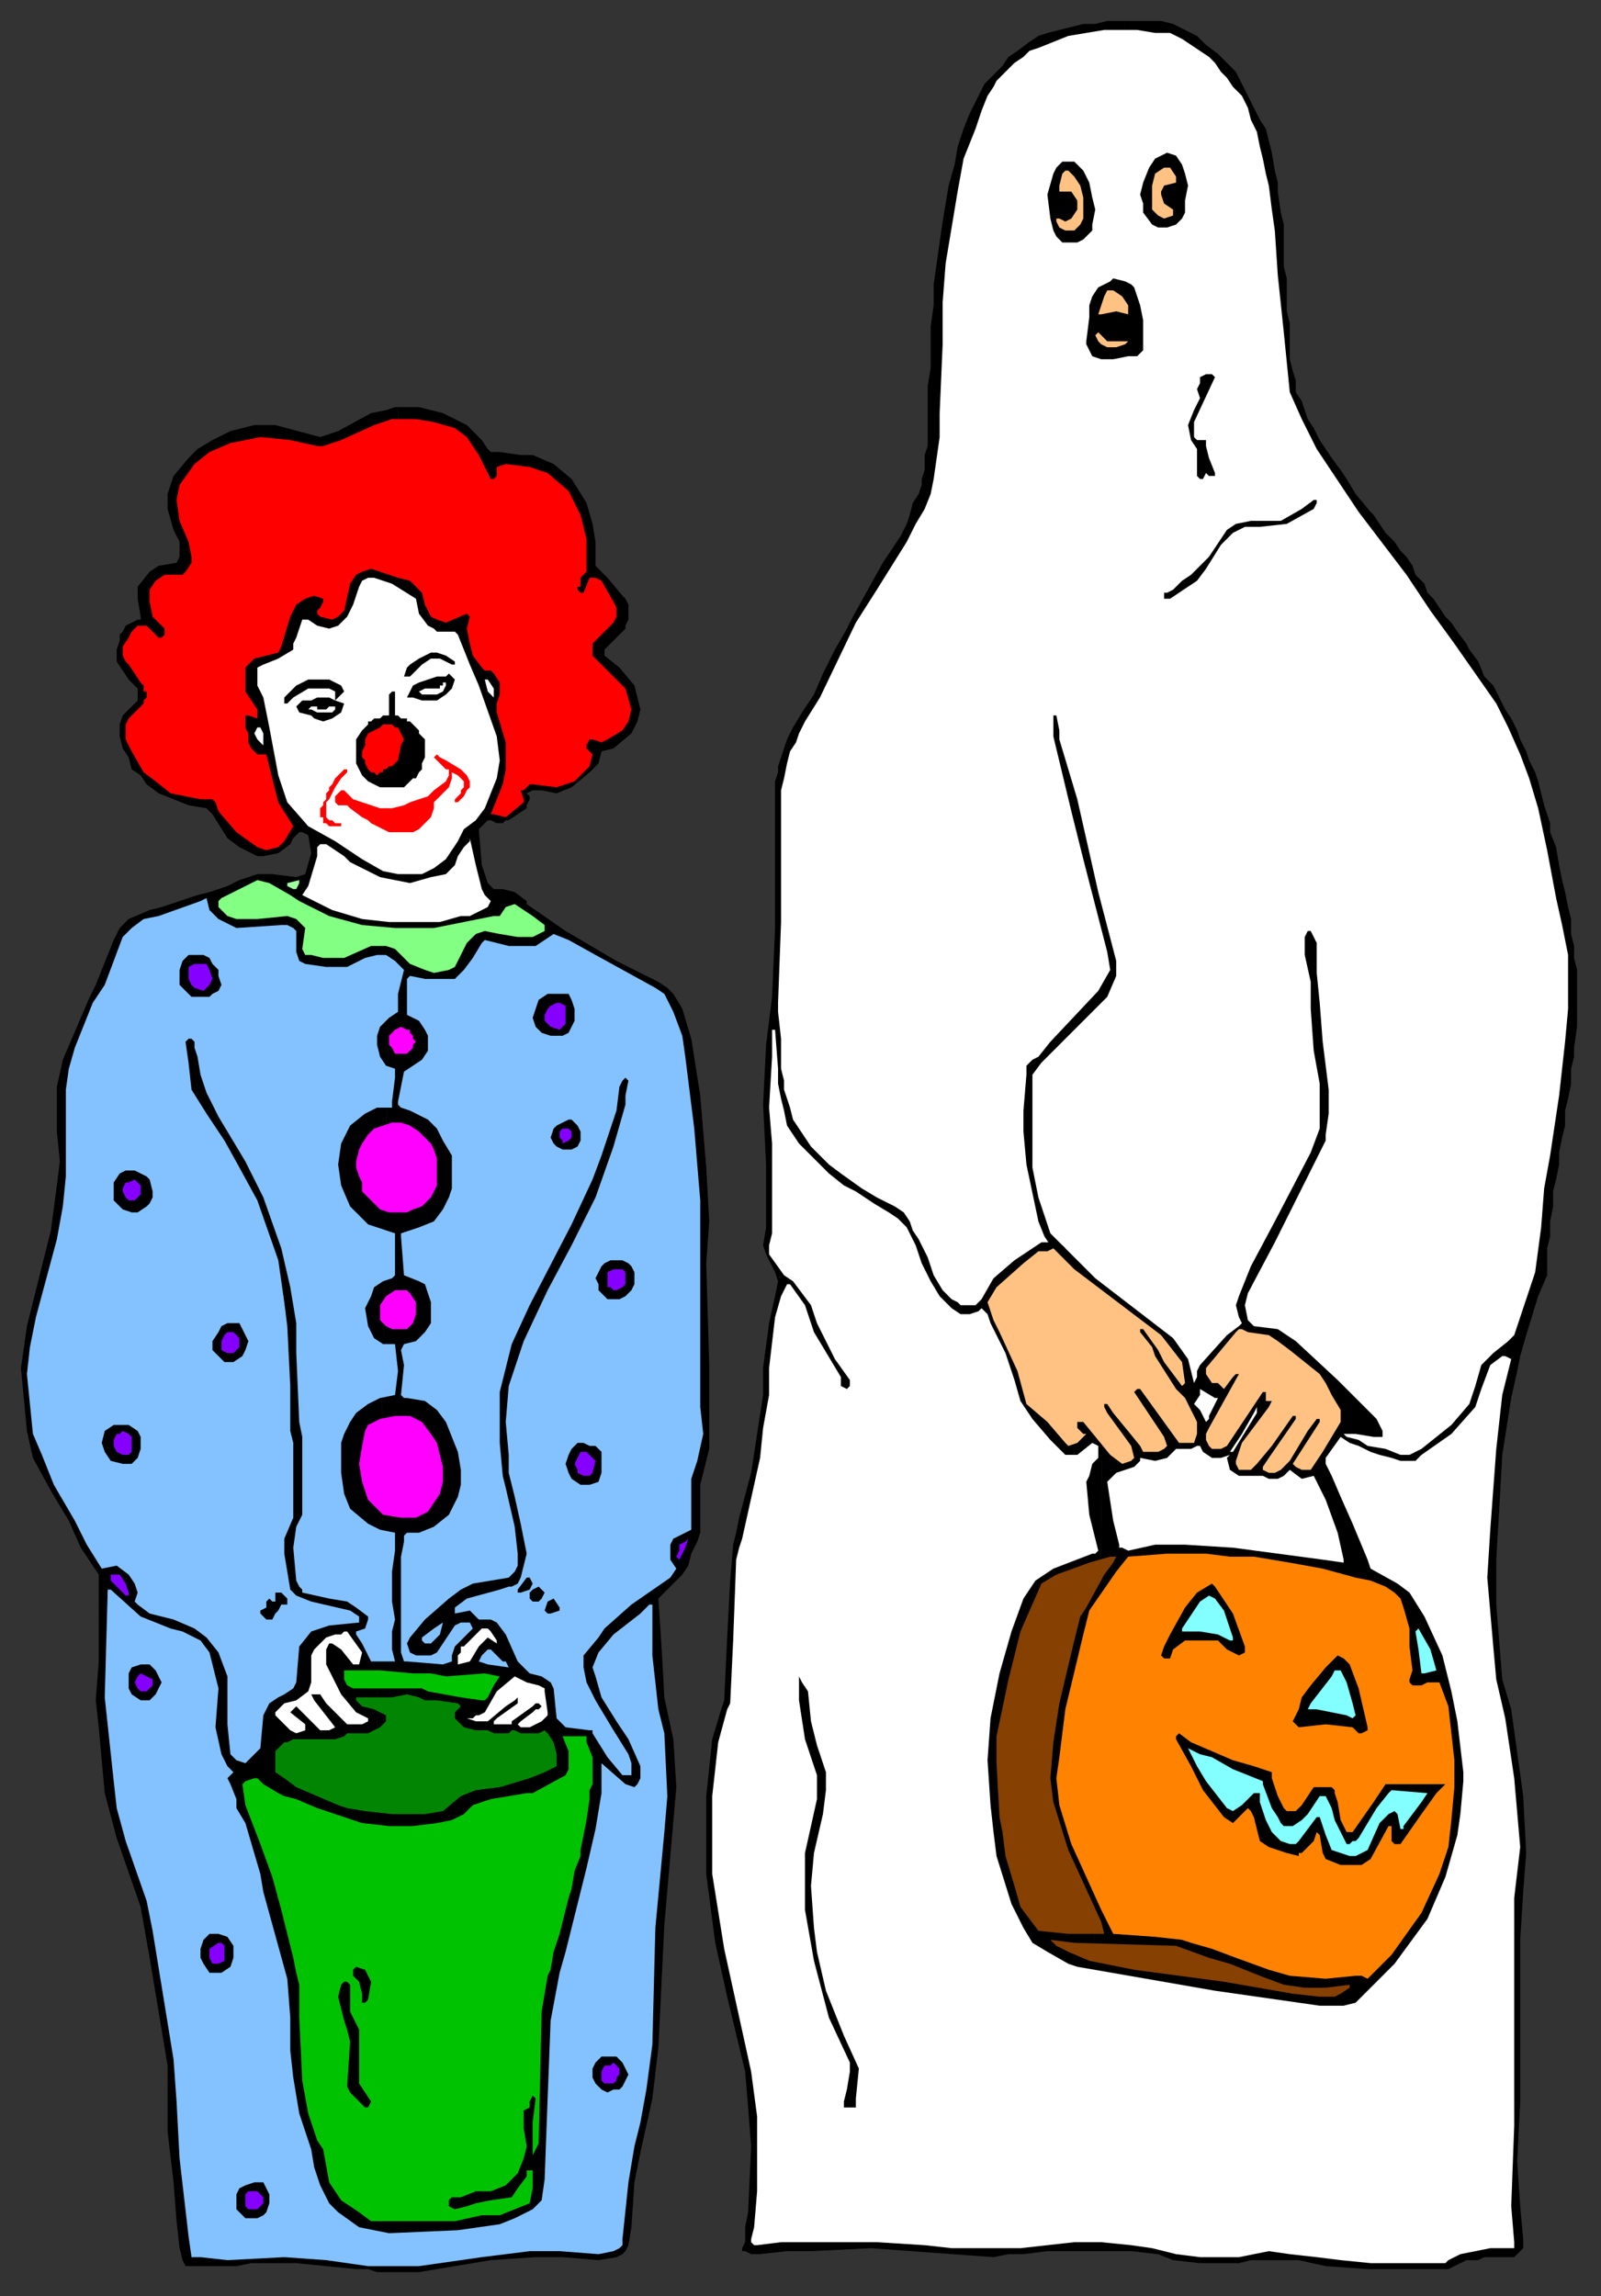 <?xml version="1.0" encoding="UTF-8" standalone="no"?>
<svg
   xmlns:dc="http://purl.org/dc/elements/1.1/"
   xmlns:cc="http://creativecommons.org/ns#"
   xmlns:rdf="http://www.w3.org/1999/02/22-rdf-syntax-ns#"
   xmlns:svg="http://www.w3.org/2000/svg"
   xmlns="http://www.w3.org/2000/svg"
   xmlns:sodipodi="http://sodipodi.sourceforge.net/DTD/sodipodi-0.dtd"
   xmlns:inkscape="http://www.inkscape.org/namespaces/inkscape"
   version="1.0"
   width="141.552mm"
   height="202.935mm"
   id="svg195"
   sodipodi:docname="HALLW019.WMF">
  <rect width="100%" height="100%" fill="#333333" stroke="none"/>
  <sodipodi:namedview
     pagecolor="#ffffff"
     bordercolor="#666666"
     borderopacity="1"
     objecttolerance="10"
     gridtolerance="10"
     guidetolerance="10"
     inkscape:pageopacity="0"
     inkscape:pageshadow="2"
     inkscape:window-width="640"
     inkscape:window-height="480"
     id="namedview197" />
  <defs
     id="defs3">
    <pattern
       id="WMFhbasepattern"
       patternUnits="userSpaceOnUse"
       width="6"
       height="6"
       x="0"
       y="0" />
  </defs>
  <path
     style="fill:#000000;fill-rule:evenodd;fill-opacity:1;stroke:none;"
     d="  M 376,7   L 364,752   L 362,752   L 350,752   L 342,753   L 337,753   L 332,754   L 291,751   L 271,752   L 263,752   L 254,753   L 251,753   L 249,752   L 248,752   L 248,751   L 249,749   L 249,746   L 249,744   L 250,739   L 251,717   L 250,704   L 249,692   L 243,667   L 239,649   L 236,626   L 236,600   L 238,581   L 241,571   L 242,568   L 243,547   L 244,528   L 245,516   L 246,512   L 247,507   L 251,492   L 253,479   L 255,466   L 255,457   L 257,442   L 259,433   L 260,428   L 259,425   L 256,419   L 255,416   L 256,410   L 256,389   L 255,369   L 256,349   L 258,333   L 259,310   L 259,289   L 259,287   L 259,284   L 259,281   L 259,278   L 259,275   L 259,272   L 259,269   L 259,266   L 259,264   L 259,261   L 260,258   L 260,256   L 261,253   L 262,250   L 263,247   L 265,243   L 268,238   L 272,232   L 275,225   L 279,217   L 283,210   L 285,206   L 290,197   L 295,188   L 301,179   L 303,175   L 304,172   L 305,168   L 307,165   L 308,162   L 308,160   L 309,157   L 309,154   L 309,152   L 310,149   L 310,147   L 310,144   L 310,141   L 310,138   L 310,133   L 310,129   L 311,123   L 311,116   L 311,109   L 312,102   L 312,95   L 313,88   L 314,81   L 315,74   L 316,68   L 317,62   L 319,55   L 320,49   L 322,43   L 324,38   L 328,30   L 329,28   L 332,25   L 335,22   L 337,19   L 340,17   L 344,14   L 347,12   L 350,11   L 354,10   L 358,9   L 362,8   L 366,8   L 370,7   L 374,7   L 376,7  z "
     id="path5" />
  <path
     style="fill:#000000;fill-rule:evenodd;fill-opacity:1;stroke:none;"
     d="  M 376,7   L 379,7   L 386,7   L 388,7   L 392,8   L 396,10   L 400,12   L 403,15   L 407,18   L 410,21   L 413,24   L 415,28   L 417,32   L 419,36   L 421,40   L 423,43   L 424,47   L 425,51   L 426,57   L 427,61   L 427,64   L 428,71   L 429,75   L 429,78   L 429,82   L 429,86   L 429,89   L 430,93   L 430,97   L 430,101   L 430,104   L 431,108   L 431,114   L 431,116   L 431,120   L 432,124   L 433,127   L 433,131   L 435,134   L 436,137   L 437,140   L 439,143   L 441,147   L 443,150   L 445,153   L 448,157   L 450,160   L 453,165   L 458,171   L 459,172   L 461,175   L 463,178   L 466,181   L 468,184   L 470,186   L 472,189   L 473,192   L 476,195   L 477,198   L 479,200   L 481,203   L 483,206   L 485,208   L 487,211   L 490,215   L 491,217   L 494,221   L 496,226   L 499,229   L 501,233   L 503,237   L 505,240   L 507,244   L 508,247   L 510,251   L 511,254   L 513,258   L 514,261   L 515,265   L 516,269   L 518,275   L 518,278   L 520,283   L 521,289   L 522,294   L 523,298   L 524,303   L 525,307   L 525,312   L 526,316   L 526,320   L 527,324   L 527,329   L 527,333   L 527,338   L 527,343   L 526,350   L 526,353   L 525,357   L 525,362   L 524,367   L 523,371   L 523,376   L 522,380   L 521,385   L 521,389   L 520,394   L 519,398   L 519,403   L 518,408   L 518,413   L 517,417   L 517,426   L 514,433   L 510,446   L 508,453   L 507,458   L 505,467   L 502,486   L 501,504   L 500,521   L 500,523   L 500,536   L 502,561   L 505,571   L 509,600   L 510,619   L 509,632   L 508,648   L 508,702   L 507,722   L 508,737   L 509,748   L 509,751   L 508,752   L 507,753   L 506,754   L 503,754   L 499,754   L 496,754   L 494,755   L 490,755   L 484,758   L 483,758   L 473,758   L 457,758   L 443,757   L 434,755   L 426,755   L 418,755   L 414,756   L 401,756   L 392,755   L 387,753   L 378,752   L 364,752   L 376,7  z "
     id="path7" />
  <path
     style="fill:#ffffff;fill-rule:evenodd;fill-opacity:1;stroke:none;"
     d="  M 351,415   L 355,416   L 366,427   L 392,447   L 397,454   L 398,458   L 399,462   L 400,460   L 400,458   L 401,456   L 410,446   L 414,443   L 415,442   L 414,440   L 413,436   L 414,433   L 418,423   L 426,408   L 438,385   L 441,377   L 441,370   L 441,362   L 439,351   L 438,337   L 438,328   L 436,319   L 436,313   L 437,311   L 438,311   L 440,315   L 440,325   L 441,335   L 442,348   L 444,364   L 444,372   L 443,379   L 443,381   L 426,415   L 417,432   L 416,436   L 417,441   L 419,443   L 427,444   L 433,448   L 447,461   L 460,474   L 461,476   L 462,478   L 462,479   L 462,480   L 461,480   L 459,480   L 453,479   L 449,479   L 450,480   L 454,481   L 457,483   L 463,484   L 468,486   L 470,486   L 471,486   L 471,486   L 475,484   L 485,476   L 491,469   L 493,463   L 495,456   L 499,452   L 504,448   L 506,446   L 513,425   L 515,410   L 516,397   L 518,386   L 521,366   L 523,348   L 524,337   L 524,329   L 524,319   L 522,309   L 520,300   L 517,284   L 514,270   L 511,260   L 508,252   L 504,243   L 500,235   L 493,225   L 486,215   L 478,204   L 470,192   L 454,171   L 440,150   L 435,140   L 431,131   L 430,121   L 429,111   L 427,92   L 426,77   L 425,70   L 424,62   L 423,58   L 422,53   L 421,49   L 420,44   L 418,40   L 417,36   L 415,32   L 412,29   L 410,26   L 408,24   L 406,21   L 404,19   L 401,17   L 398,15   L 395,13   L 391,11   L 386,11   L 380,10   L 374,10   L 369,10   L 363,11   L 357,12   L 352,14   L 347,16   L 344,17   L 342,19   L 339,21   L 337,23   L 335,25   L 333,27   L 332,29   L 330,32   L 328,37   L 326,43   L 322,53   L 320,64   L 318,76   L 316,88   L 315,101   L 315,115   L 314,138   L 314,146   L 313,153   L 312,160   L 311,165   L 309,170   L 306,175   L 303,181   L 293,197   L 286,208   L 274,233   L 269,241   L 267,245   L 266,248   L 264,251   L 263,255   L 262,260   L 261,264   L 261,289   L 261,308   L 260,335   L 260,338   L 261,347   L 261,350   L 261,354   L 261,357   L 262,361   L 262,364   L 263,367   L 264,370   L 265,374   L 267,377   L 269,380   L 271,383   L 274,386   L 277,389   L 281,392   L 288,397   L 293,400   L 299,403   L 302,405   L 304,408   L 305,411   L 307,414   L 310,420   L 312,426   L 315,431   L 318,434   L 320,435   L 321,436   L 323,436   L 326,436   L 328,434   L 332,427   L 339,421   L 348,415   L 351,415  z "
     id="path9" />
  <path
     style="fill:#000000;fill-rule:evenodd;fill-opacity:1;stroke:none;"
     d="  M 351,416   L 349,413   L 347,408   L 343,389   L 342,378   L 342,371   L 343,359   L 343,356   L 345,354   L 347,353   L 351,348   L 367,331   L 371,324   L 370,318   L 362,287   L 358,271   L 352,246   L 352,240   L 352,239   L 353,239   L 354,244   L 354,247   L 360,267   L 360,267   L 367,298   L 373,321   L 373,326   L 370,333   L 366,337   L 360,343   L 348,355   L 345,359   L 345,376   L 345,390   L 347,400   L 350,409   L 351,412   L 353,414   L 356,417   L 351,416  z "
     id="path11" />
  <path
     style="fill:#ffffff;fill-rule:evenodd;fill-opacity:1;stroke:none;"
     d="  M 473,488   L 472,488   L 471,488   L 470,488   L 468,488   L 465,487   L 461,486   L 458,485   L 454,483   L 451,482   L 448,480   L 443,487   L 443,489   L 445,493   L 448,500   L 452,509   L 457,521   L 458,524   L 467,529   L 471,532   L 476,540   L 482,553   L 485,565   L 487,575   L 489,592   L 489,595   L 488,606   L 487,613   L 483,627   L 477,641   L 466,656   L 455,667   L 453,669   L 449,670   L 441,670   L 406,665   L 360,657   L 357,656   L 350,652   L 345,649   L 342,644   L 338,636   L 333,620   L 332,612   L 331,603   L 330,588   L 331,574   L 334,559   L 338,545   L 342,534   L 346,528   L 352,524   L 365,519   L 366,519   L 367,518   L 364,506   L 363,495   L 364,493   L 365,489   L 367,487   L 367,483   L 365,482   L 360,486   L 357,486   L 356,486   L 351,481   L 345,474   L 343,471   L 341,468   L 339,461   L 336,452   L 331,442   L 330,439   L 328,437   L 327,438   L 324,439   L 321,439   L 318,437   L 314,433   L 311,428   L 308,422   L 307,419   L 306,416   L 304,412   L 303,410   L 300,407   L 297,405   L 292,402   L 286,398   L 282,396   L 277,392   L 272,387   L 267,382   L 263,376   L 262,371   L 261,367   L 260,362   L 260,357   L 259,344   L 258,344   L 258,353   L 257,370   L 258,382   L 258,412   L 257,416   L 257,419   L 262,426   L 265,428   L 271,436   L 273,442   L 279,454   L 284,461   L 284,463   L 283,464   L 283,464   L 281,463   L 281,460   L 272,445   L 269,436   L 264,429   L 263,429   L 261,433   L 259,440   L 257,457   L 257,466   L 255,477   L 254,487   L 250,505   L 248,514   L 247,517   L 246,521   L 245,548   L 244,569   L 243,571   L 240,582   L 238,600   L 238,614   L 238,626   L 242,651   L 251,692   L 253,707   L 253,718   L 253,732   L 252,744   L 251,748   L 251,749   L 252,750   L 253,750   L 261,749   L 273,749   L 293,749   L 309,750   L 318,751   L 332,751   L 341,751   L 359,749   L 368,749   L 378,750   L 385,751   L 393,753   L 401,754   L 414,754   L 424,752   L 431,753   L 440,754   L 448,755   L 458,756   L 472,756   L 483,756   L 484,755   L 488,753   L 493,752   L 498,751   L 505,751   L 506,751   L 506,750   L 506,749   L 505,737   L 506,710   L 506,684   L 506,667   L 506,634   L 508,617   L 506,594   L 503,574   L 500,561   L 499,550   L 497,527   L 498,511   L 500,484   L 502,466   L 505,454   L 503,453   L 502,453   L 498,456   L 495,464   L 493,470   L 485,479   L 475,486   L 473,488  z "
     id="path13" />
  <path
     style="fill:#000000;fill-rule:evenodd;fill-opacity:1;stroke:none;"
     d="  M 395,55   L 396,58   L 397,62   L 396,67   L 396,71   L 395,73   L 393,75   L 390,76   L 387,76   L 385,75   L 382,71   L 382,68   L 381,65   L 382,61   L 384,56   L 386,53   L 390,51   L 393,52   L 395,55  z "
     id="path15" />
  <path
     style="fill:#000000;fill-rule:evenodd;fill-opacity:1;stroke:none;"
     d="  M 362,57   L 364,61   L 365,66   L 366,70   L 365,75   L 365,77   L 362,80   L 360,81   L 358,81   L 355,81   L 353,79   L 352,77   L 351,73   L 350,65   L 352,58   L 353,56   L 355,54   L 357,54   L 359,54   L 362,57  z "
     id="path17" />
  <path
     style="fill:#ffc283;fill-rule:evenodd;fill-opacity:1;stroke:none;"
     d="  M 393,59   L 393,61   L 389,62   L 388,64   L 388,65   L 389,68   L 389,68   L 392,70   L 392,72   L 389,73   L 387,72   L 385,70   L 385,66   L 385,62   L 386,58   L 389,56   L 391,56   L 393,59  z "
     id="path19" />
  <path
     style="fill:#ffc283;fill-rule:evenodd;fill-opacity:1;stroke:none;"
     d="  M 361,62   L 362,66   L 362,70   L 362,73   L 361,75   L 359,77   L 356,77   L 354,76   L 353,74   L 353,73   L 354,73   L 356,74   L 358,73   L 360,70   L 360,67   L 358,64   L 355,64   L 354,64   L 354,62   L 355,58   L 356,57   L 357,57   L 359,59   L 361,62  z "
     id="path21" />
  <path
     style="fill:#000000;fill-rule:evenodd;fill-opacity:1;stroke:none;"
     d="  M 378,95   L 379,96   L 380,99   L 381,102   L 382,107   L 382,114   L 382,117   L 381,118   L 380,119   L 377,119   L 372,120   L 368,120   L 365,119   L 364,117   L 363,115   L 363,114   L 364,106   L 364,102   L 365,99   L 367,96   L 369,95   L 371,94   L 372,93   L 376,94   L 378,95  z "
     id="path23" />
  <path
     style="fill:#ffc283;fill-rule:evenodd;fill-opacity:1;stroke:none;"
     d="  M 372,97   L 375,99   L 377,102   L 377,104   L 377,105   L 377,105   L 373,104   L 368,105   L 367,105   L 369,99   L 370,97   L 372,97  z "
     id="path25" />
  <path
     style="fill:#ffc283;fill-rule:evenodd;fill-opacity:1;stroke:none;"
     d="  M 372,114   L 377,114   L 376,115   L 373,116   L 370,116   L 368,115   L 367,114   L 366,112   L 367,111   L 370,114   L 372,114  z "
     id="path27" />
  <path
     style="fill:#000000;fill-rule:evenodd;fill-opacity:1;stroke:none;"
     d="  M 406,126   L 399,141   L 399,146   L 400,147   L 401,147   L 403,147   L 403,149   L 404,153   L 406,158   L 406,159   L 404,159   L 403,158   L 402,160   L 401,160   L 400,159   L 400,150   L 398,147   L 397,142   L 399,137   L 401,133   L 400,130   L 401,128   L 401,126   L 403,125   L 405,125   L 406,126  z "
     id="path29" />
  <path
     style="fill:#000000;fill-rule:evenodd;fill-opacity:1;stroke:none;"
     d="  M 133,136   L 140,136   L 144,137   L 148,138   L 156,142   L 161,147   L 163,150   L 164,151   L 167,151   L 174,152   L 178,152   L 185,155   L 191,160   L 196,168   L 198,175   L 199,181   L 199,188   L 199,189   L 203,193   L 208,199   L 209,200   L 210,202   L 210,204   L 210,205   L 210,206   L 210,207   L 209,209   L 209,210   L 205,214   L 202,217   L 202,219   L 207,223   L 212,229   L 214,237   L 213,241   L 211,245   L 205,250   L 201,251   L 200,255   L 197,258   L 191,263   L 186,265   L 181,264   L 178,264   L 176,265   L 177,266   L 177,267   L 176,269   L 176,270   L 170,274   L 169,274   L 168,275   L 166,275   L 164,274   L 163,274   L 160,277   L 161,289   L 163,295   L 165,297   L 168,297   L 172,298   L 176,301   L 176,302   L 189,311   L 206,321   L 220,328   L 223,330   L 225,332   L 228,337   L 231,347   L 234,366   L 236,390   L 237,408   L 236,422   L 237,456   L 237,471   L 237,476   L 237,484   L 234,496   L 234,512   L 233,515   L 231,519   L 230,523   L 228,526   L 220,534   L 221,549   L 222,567   L 225,581   L 226,597   L 222,643   L 220,684   L 218,701   L 214,719   L 212,729   L 211,744   L 210,750   L 209,752   L 208,753   L 206,754   L 200,755   L 188,754   L 179,754   L 164,755   L 140,759   L 126,759   L 123,758   L 133,136  z "
     id="path31" />
  <path
     style="fill:#000000;fill-rule:evenodd;fill-opacity:1;stroke:none;"
     d="  M 133,136   L 123,758   L 119,758   L 109,757   L 99,756   L 84,756   L 79,757   L 68,757   L 62,757   L 61,755   L 60,751   L 59,742   L 58,729   L 56,712   L 56,690   L 50,654   L 47,637   L 39,614   L 35,599   L 33,577   L 32,568   L 33,555   L 33,526   L 27,517   L 23,508   L 17,498   L 11,487   L 9,478   L 7,457   L 9,443   L 17,411   L 19,396   L 20,388   L 19,378   L 19,363   L 21,354   L 27,340   L 30,333   L 32,329   L 38,314   L 40,310   L 43,307   L 50,304   L 54,303   L 66,299   L 70,298   L 73,297   L 76,296   L 80,294   L 86,292   L 91,292   L 99,293   L 102,292   L 104,285   L 103,279   L 101,278   L 100,278   L 98,280   L 97,282   L 93,285   L 88,286   L 86,286   L 80,283   L 76,280   L 71,272   L 70,271   L 69,270   L 63,269   L 58,267   L 53,265   L 49,262   L 47,259   L 44,257   L 43,253   L 41,250   L 40,246   L 40,244   L 40,242   L 41,239   L 43,237   L 46,234   L 46,232   L 46,231   L 46,230   L 43,227   L 41,224   L 39,221   L 39,219   L 39,217   L 40,214   L 40,212   L 41,211   L 42,209   L 46,207   L 47,207   L 47,206   L 46,200   L 46,196   L 50,191   L 53,189   L 59,188   L 60,186   L 60,181   L 58,177   L 56,170   L 56,165   L 58,159   L 63,153   L 66,150   L 71,147   L 77,144   L 85,142   L 92,142   L 107,146   L 110,145   L 113,144   L 124,138   L 129,137   L 132,136   L 133,136  z "
     id="path33" />
  <path
     style="fill:#ff0000;fill-rule:evenodd;fill-opacity:1;stroke:none;"
     d="  M 152,143   L 156,146   L 160,152   L 162,156   L 164,160   L 164,160   L 164,160   L 165,160   L 166,159   L 166,157   L 166,156   L 169,155   L 177,156   L 183,158   L 190,164   L 194,172   L 196,180   L 196,188   L 196,191   L 194,193   L 194,196   L 193,196   L 193,197   L 194,198   L 195,198   L 197,193   L 199,193   L 201,194   L 205,201   L 206,203   L 206,205   L 206,206   L 205,208   L 201,212   L 198,215   L 198,219   L 199,220   L 201,222   L 203,224   L 209,230   L 211,237   L 210,241   L 208,244   L 203,247   L 201,248   L 198,247   L 197,247   L 196,249   L 196,250   L 198,252   L 197,256   L 192,261   L 189,262   L 186,263   L 178,262   L 177,262   L 175,264   L 174,264   L 175,267   L 175,268   L 169,273   L 165,272   L 164,272   L 168,262   L 169,257   L 169,248   L 166,238   L 166,237   L 166,235   L 167,232   L 167,230   L 167,228   L 165,225   L 164,224   L 162,224   L 161,223   L 158,219   L 157,215   L 156,210   L 157,206   L 156,205   L 149,208   L 146,207   L 144,206   L 142,202   L 141,198   L 137,194   L 133,193   L 124,190   L 121,191   L 119,192   L 117,195   L 115,204   L 113,206   L 111,207   L 107,206   L 106,205   L 106,204   L 107,203   L 108,201   L 108,200   L 105,199   L 102,200   L 99,202   L 97,206   L 94,216   L 93,218   L 85,220   L 83,222   L 82,223   L 82,229   L 82,231   L 84,234   L 86,237   L 86,239   L 86,240   L 83,239   L 82,239   L 82,240   L 82,241   L 82,243   L 83,245   L 83,248   L 84,250   L 85,251   L 86,252   L 87,252   L 89,252   L 93,268   L 98,276   L 95,281   L 93,283   L 89,284   L 86,283   L 79,278   L 73,271   L 72,268   L 71,267   L 67,267   L 62,266   L 57,265   L 52,261   L 48,258   L 44,251   L 42,247   L 42,245   L 42,242   L 43,240   L 45,238   L 47,236   L 48,235   L 48,234   L 49,233   L 49,231   L 48,231   L 48,229   L 47,228   L 43,222   L 42,221   L 41,219   L 41,218   L 41,216   L 43,213   L 44,211   L 46,209   L 49,209   L 53,213   L 53,213   L 54,213   L 55,212   L 55,210   L 51,206   L 50,201   L 50,197   L 52,194   L 55,192   L 61,192   L 62,191   L 64,188   L 64,186   L 63,181   L 60,174   L 59,167   L 60,162   L 65,155   L 70,151   L 77,148   L 87,146   L 97,147   L 106,149   L 108,149   L 111,148   L 114,147   L 125,142   L 131,140   L 139,140   L 145,141   L 152,143  z "
     id="path35" />
  <path
     style="fill:#000000;fill-rule:evenodd;fill-opacity:1;stroke:none;"
     d="  M 440,168   L 439,170   L 430,175   L 421,176   L 416,176   L 412,178   L 408,182   L 403,190   L 400,194   L 394,198   L 391,200   L 389,200   L 389,199   L 389,198   L 390,198   L 392,197   L 395,194   L 398,192   L 404,186   L 410,177   L 413,175   L 418,174   L 428,174   L 435,170   L 439,167   L 440,167   L 440,168  z "
     id="path37" />
  <path
     style="fill:#ffffff;fill-rule:evenodd;fill-opacity:1;stroke:none;"
     d="  M 131,195   L 139,200   L 140,205   L 143,209   L 145,210   L 146,211   L 150,211   L 152,211   L 153,212   L 157,222   L 160,229   L 166,246   L 167,254   L 166,260   L 162,270   L 159,274   L 155,277   L 153,281   L 149,287   L 145,290   L 141,292   L 133,292   L 128,291   L 121,287   L 112,281   L 103,276   L 96,268   L 93,259   L 90,243   L 88,233   L 87,231   L 86,229   L 86,226   L 86,225   L 86,224   L 86,223   L 86,223   L 88,222   L 93,220   L 98,217   L 98,215   L 99,213   L 101,207   L 102,207   L 103,207   L 106,209   L 110,210   L 113,209   L 116,206   L 118,202   L 120,196   L 121,194   L 123,193   L 125,193   L 131,195  z "
     id="path39" />
  <path
     style="fill:#000000;fill-rule:evenodd;fill-opacity:1;stroke:none;"
     d="  M 152,221   L 152,221   L 152,222   L 151,222   L 149,221   L 147,220   L 146,220   L 144,220   L 141,222   L 137,226   L 136,226   L 135,226   L 136,223   L 137,222   L 140,220   L 142,219   L 144,218   L 146,218   L 149,219   L 152,221  z "
     id="path41" />
  <path
     style="fill:#000000;fill-rule:evenodd;fill-opacity:1;stroke:none;"
     d="  M 152,227   L 151,230   L 149,232   L 146,234   L 144,234   L 142,234   L 141,234   L 138,233   L 137,233   L 136,233   L 137,231   L 138,229   L 140,228   L 143,227   L 146,226   L 149,226   L 150,225   L 151,226   L 152,227  z "
     id="path43" />
  <path
     style="fill:#000000;fill-rule:evenodd;fill-opacity:1;stroke:none;"
     d="  M 114,229   L 115,231   L 114,232   L 112,234   L 115,235   L 114,238   L 111,240   L 108,241   L 105,240   L 104,239   L 100,238   L 99,236   L 99,236   L 100,235   L 101,234   L 104,234   L 106,233   L 110,233   L 112,234   L 112,231   L 110,230   L 106,230   L 103,230   L 98,233   L 96,235   L 95,235   L 95,234   L 95,233   L 99,229   L 103,227   L 105,227   L 110,227   L 114,229  z "
     id="path45" />
  <path
     style="fill:#ffffff;fill-rule:evenodd;fill-opacity:1;stroke:none;"
     d="  M 165,230   L 165,233   L 163,231   L 162,227   L 163,227   L 165,230  z "
     id="path47" />
  <path
     style="fill:#000000;fill-rule:evenodd;fill-opacity:1;stroke:none;"
     d="  M 132,238   L 132,239   L 133,239   L 134,240   L 135,240   L 136,240   L 136,241   L 137,241   L 138,242   L 139,243   L 139,243   L 140,244   L 140,245   L 141,246   L 142,247   L 142,248   L 142,251   L 142,252   L 142,253   L 141,255   L 141,256   L 141,257   L 140,258   L 139,260   L 138,260   L 137,261   L 136,262   L 135,263   L 134,263   L 132,263   L 131,263   L 130,263   L 128,263   L 127,263   L 125,262   L 123,261   L 122,260   L 122,260   L 121,259   L 121,259   L 120,257   L 119,255   L 119,254   L 119,252   L 119,251   L 119,249   L 119,247   L 119,247   L 121,244   L 121,244   L 122,243   L 123,242   L 123,241   L 124,241   L 125,240   L 127,240   L 128,239   L 129,239   L 130,239   L 130,232   L 131,231   L 132,231   L 132,238  z "
     id="path49" />
  <path
     style="fill:#ffc283;fill-rule:evenodd;fill-opacity:1;stroke:none;"
     d="  M 414,444   L 413,445   L 403,457   L 403,459   L 405,462   L 407,462   L 409,464   L 412,460   L 413,459   L 414,459   L 414,459   L 404,477   L 403,479   L 403,481   L 404,483   L 405,484   L 408,484   L 410,483   L 422,465   L 423,465   L 423,468   L 425,468   L 424,470   L 415,482   L 413,488   L 413,489   L 414,491   L 418,491   L 420,489   L 425,483   L 432,473   L 433,473   L 433,474   L 424,487   L 422,490   L 422,491   L 424,492   L 426,492   L 428,491   L 431,488   L 437,478   L 440,474   L 441,474   L 441,475   L 432,489   L 433,490   L 435,491   L 438,491   L 442,485   L 448,475   L 448,471   L 445,466   L 443,462   L 441,459   L 431,451   L 427,448   L 424,446   L 417,445   L 415,444   L 414,444  z "
     id="path51" />
  <path
     style="fill:#ffc283;fill-rule:evenodd;fill-opacity:1;stroke:none;"
     d="  M 331,438   L 332,441   L 334,445   L 340,458   L 343,469   L 350,475   L 356,482   L 357,483   L 360,482   L 362,480   L 362,480   L 363,479   L 362,479   L 360,477   L 360,476   L 360,475   L 361,475   L 362,475   L 371,486   L 375,489   L 378,488   L 379,487   L 378,483   L 370,472   L 369,470   L 369,469   L 370,469   L 370,469   L 372,472   L 381,483   L 382,485   L 385,485   L 387,485   L 389,484   L 390,483   L 389,480   L 379,465   L 379,465   L 380,464   L 381,464   L 394,482   L 399,482   L 400,479   L 400,475   L 398,471   L 396,467   L 393,464   L 386,453   L 385,450   L 381,445   L 381,444   L 382,444   L 387,451   L 389,455   L 395,463   L 395,463   L 396,462   L 395,455   L 388,446   L 359,424   L 352,417   L 350,418   L 347,418   L 342,422   L 333,430   L 330,435   L 331,438  z "
     id="path53" />
  <path
     style="fill:#ff0000;fill-rule:evenodd;fill-opacity:1;stroke:none;"
     d="  M 135,247   L 134,249   L 133,254   L 131,256   L 130,256   L 130,256   L 130,256   L 130,256   L 129,257   L 129,257   L 129,257   L 129,257   L 129,257   L 129,257   L 129,257   L 128,257   L 128,258   L 128,258   L 128,258   L 127,258   L 126,259   L 125,258   L 124,258   L 123,257   L 122,255   L 122,254   L 121,253   L 121,251   L 122,249   L 122,247   L 123,245   L 125,244   L 127,243   L 128,242   L 130,242   L 131,242   L 132,243   L 133,243   L 134,245   L 135,247  z "
     id="path55" />
  <path
     style="fill:#ffffff;fill-rule:evenodd;fill-opacity:1;stroke:none;"
     d="  M 88,245   L 88,249   L 88,249   L 86,247   L 85,245   L 86,243   L 86,243   L 87,243   L 88,245  z "
     id="path57" />
  <path
     style="fill:#ff0000;fill-rule:evenodd;fill-opacity:1;stroke:none;"
     d="  M 149,254   L 154,257   L 155,258   L 156,259   L 157,261   L 157,263   L 156,264   L 155,266   L 154,267   L 153,268   L 152,268   L 152,267   L 152,267   L 153,266   L 154,265   L 154,264   L 155,263   L 155,261   L 154,260   L 153,259   L 151,258   L 151,258   L 151,259   L 151,260   L 151,260   L 150,263   L 147,266   L 145,268   L 145,270   L 144,273   L 143,274   L 142,275   L 141,276   L 140,277   L 140,277   L 138,278   L 137,278   L 136,278   L 134,278   L 132,278   L 130,278   L 128,277   L 126,276   L 124,275   L 123,274   L 121,273   L 117,270   L 116,269   L 114,269   L 113,269   L 113,269   L 112,268   L 112,267   L 112,267   L 112,266   L 113,265   L 114,264   L 115,264   L 115,264   L 116,265   L 116,265   L 118,267   L 121,268   L 124,269   L 127,270   L 131,270   L 135,269   L 137,268   L 140,267   L 143,266   L 145,264   L 149,261   L 150,259   L 150,258   L 150,257   L 149,257   L 146,254   L 145,253   L 145,253   L 146,252   L 147,253   L 149,254  z "
     id="path59" />
  <path
     style="fill:#ff0000;fill-rule:evenodd;fill-opacity:1;stroke:none;"
     d="  M 116,257   L 116,258   L 116,258   L 115,259   L 114,260   L 112,263   L 111,265   L 110,267   L 109,268   L 109,270   L 109,271   L 109,272   L 109,273   L 110,274   L 110,274   L 111,274   L 112,275   L 112,275   L 113,275   L 114,275   L 114,276   L 113,276   L 113,276   L 113,276   L 112,276   L 111,276   L 111,276   L 110,276   L 109,275   L 109,275   L 108,275   L 108,274   L 108,273   L 107,273   L 107,272   L 107,271   L 107,270   L 108,269   L 108,268   L 109,267   L 109,265   L 110,264   L 110,263   L 111,262   L 112,260   L 113,259   L 114,258   L 115,257   L 115,257   L 116,257  z "
     id="path61" />
  <path
     style="fill:#ffffff;fill-rule:evenodd;fill-opacity:1;stroke:none;"
     d="  M 159,289   L 161,297   L 162,299   L 164,301   L 163,303   L 157,306   L 155,306   L 154,306   L 147,308   L 146,308   L 130,308   L 121,307   L 111,304   L 101,299   L 103,296   L 106,286   L 106,283   L 107,282   L 109,282   L 115,286   L 117,288   L 121,290   L 127,293   L 132,294   L 137,295   L 144,293   L 149,292   L 152,289   L 153,286   L 155,283   L 157,281   L 157,280   L 159,289  z "
     id="path63" />
  <path
     style="fill:#9fff9f;fill-rule:evenodd;fill-opacity:1;stroke:none;"
     d="  M 100,294   L 100,295   L 99,297   L 98,297   L 96,296   L 96,296   L 96,295   L 100,294   L 100,294   L 100,294  z "
     id="path65" />
  <path
     style="fill:#83ff83;fill-rule:evenodd;fill-opacity:1;stroke:none;"
     d="  M 97,299   L 100,301   L 110,306   L 121,309   L 132,310   L 145,310   L 155,308   L 165,306   L 167,306   L 169,303   L 172,302   L 178,306   L 182,309   L 182,311   L 178,313   L 173,313   L 167,312   L 162,311   L 159,312   L 156,315   L 154,319   L 152,323   L 150,324   L 145,325   L 142,324   L 137,322   L 132,317   L 129,316   L 124,316   L 115,320   L 111,320   L 108,320   L 104,319   L 102,319   L 101,317   L 102,310   L 101,309   L 99,307   L 96,306   L 86,307   L 79,307   L 76,306   L 73,303   L 73,301   L 74,300   L 82,296   L 86,294   L 90,295   L 97,299  z "
     id="path67" />
  <path
     style="fill:#83c2ff;fill-rule:evenodd;fill-opacity:1;stroke:none;"
     d="  M 73,307   L 77,309   L 79,310   L 94,309   L 96,309   L 98,310   L 99,311   L 99,316   L 99,318   L 100,321   L 102,322   L 109,323   L 116,323   L 122,320   L 126,319   L 129,319   L 132,321   L 135,324   L 134,328   L 133,332   L 133,334   L 133,336   L 133,338   L 130,340   L 127,343   L 126,346   L 126,349   L 127,353   L 129,356   L 132,357   L 132,360   L 131,368   L 131,370   L 126,370   L 122,372   L 117,376   L 114,382   L 113,389   L 114,396   L 117,403   L 119,405   L 123,409   L 129,411   L 132,412   L 132,417   L 132,425   L 132,426   L 131,427   L 128,428   L 125,430   L 124,433   L 122,437   L 123,443   L 125,447   L 128,449   L 132,449   L 132,449   L 133,458   L 132,466   L 127,467   L 123,469   L 119,472   L 117,475   L 115,479   L 114,482   L 114,487   L 114,492   L 115,499   L 117,504   L 123,509   L 127,511   L 132,512   L 132,515   L 132,518   L 131,525   L 131,529   L 131,535   L 132,541   L 131,545   L 131,551   L 132,555   L 124,555   L 123,553   L 121,549   L 119,546   L 119,545   L 122,544   L 123,541   L 123,540   L 119,537   L 116,535   L 110,534   L 101,532   L 101,531   L 100,530   L 99,528   L 98,517   L 99,510   L 101,506   L 101,493   L 101,492   L 101,480   L 100,475   L 99,452   L 99,442   L 97,430   L 94,417   L 88,400   L 82,388   L 73,373   L 69,365   L 67,359   L 66,353   L 65,350   L 65,348   L 64,347   L 63,347   L 62,348   L 63,355   L 64,364   L 69,372   L 75,381   L 80,390   L 86,401   L 93,421   L 95,435   L 96,443   L 97,463   L 97,478   L 98,482   L 98,493   L 98,507   L 95,514   L 95,519   L 97,531   L 99,533   L 104,535   L 117,538   L 120,540   L 120,541   L 120,542   L 110,543   L 104,545   L 100,550   L 99,562   L 98,564   L 95,566   L 93,567   L 90,569   L 88,573   L 87,584   L 84,587   L 82,589   L 79,588   L 77,586   L 76,576   L 76,560   L 73,552   L 69,547   L 65,544   L 58,541   L 50,539   L 46,536   L 45,535   L 46,532   L 45,529   L 43,526   L 39,523   L 34,524   L 29,516   L 25,508   L 18,496   L 14,486   L 11,479   L 9,459   L 10,450   L 12,440   L 19,414   L 21,403   L 22,393   L 22,385   L 22,376   L 22,364   L 23,357   L 25,350   L 31,335   L 35,329   L 41,313   L 44,310   L 48,307   L 53,306   L 67,301   L 69,300   L 70,304   L 73,307  z "
     id="path69" />
  <path
     style="fill:#83c2ff;fill-rule:evenodd;fill-opacity:1;stroke:none;"
     d="  M 199,319   L 219,330   L 222,332   L 225,338   L 228,346   L 229,353   L 232,377   L 234,401   L 234,414   L 234,432   L 234,455   L 234,470   L 235,479   L 233,488   L 231,494   L 231,511   L 229,512   L 227,513   L 225,514   L 224,516   L 224,519   L 224,521   L 226,524   L 224,527   L 211,536   L 202,544   L 200,547   L 195,553   L 195,557   L 196,562   L 199,568   L 205,578   L 210,586   L 211,589   L 211,593   L 208,593   L 203,587   L 198,579   L 198,578   L 197,578   L 189,577   L 186,574   L 185,564   L 184,562   L 181,560   L 177,559   L 173,555   L 169,546   L 166,542   L 164,541   L 160,541   L 157,538   L 152,539   L 152,537   L 156,534   L 167,531   L 170,530   L 171,530   L 173,529   L 174,527   L 176,519   L 174,509   L 172,500   L 170,492   L 170,486   L 169,475   L 170,463   L 175,448   L 183,431   L 191,416   L 199,400   L 205,383   L 209,369   L 209,366   L 210,361   L 209,360   L 208,361   L 207,363   L 206,371   L 201,386   L 198,394   L 191,409   L 177,436   L 171,449   L 167,465   L 167,482   L 168,493   L 169,497   L 172,510   L 173,519   L 173,523   L 172,525   L 170,527   L 158,529   L 154,531   L 150,534   L 142,541   L 137,547   L 136,549   L 137,552   L 139,553   L 144,553   L 146,552   L 152,543   L 154,542   L 157,542   L 158,544   L 153,549   L 152,550   L 151,553   L 151,555   L 148,556   L 136,555   L 136,555   L 135,555   L 134,552   L 134,547   L 134,538   L 134,532   L 134,525   L 134,520   L 135,515   L 135,513   L 136,512   L 140,512   L 145,510   L 150,506   L 153,500   L 154,496   L 154,491   L 153,485   L 151,480   L 149,475   L 146,471   L 142,468   L 136,467   L 135,467   L 134,466   L 135,456   L 134,451   L 135,449   L 139,448   L 142,445   L 144,442   L 144,439   L 144,435   L 143,432   L 142,429   L 140,428   L 135,426   L 134,413   L 134,412   L 140,410   L 145,408   L 148,404   L 150,400   L 151,397   L 151,391   L 151,386   L 148,381   L 146,377   L 143,374   L 137,371   L 134,370   L 133,369   L 133,368   L 135,358   L 138,356   L 141,354   L 143,351   L 143,346   L 142,344   L 140,341   L 138,340   L 136,339   L 136,337   L 136,336   L 136,334   L 136,333   L 136,332   L 136,330   L 136,329   L 136,327   L 137,326   L 137,326   L 137,326   L 142,327   L 147,327   L 152,327   L 155,324   L 158,320   L 161,315   L 162,314   L 170,316   L 174,316   L 179,316   L 185,312   L 190,314   L 199,319  z "
     id="path71" />
  <path
     style="fill:#000000;fill-rule:evenodd;fill-opacity:1;stroke:none;"
     d="  M 73,324   L 73,326   L 74,329   L 73,331   L 71,332   L 70,333   L 67,333   L 64,333   L 62,331   L 60,329   L 60,326   L 60,324   L 61,321   L 63,319   L 65,319   L 68,319   L 70,320   L 71,322   L 73,324  z "
     id="path73" />
  <path
     style="fill:#8500ff;fill-rule:evenodd;fill-opacity:1;stroke:none;"
     d="  M 70,324   L 71,327   L 70,329   L 68,331   L 65,330   L 64,329   L 63,327   L 63,325   L 63,323   L 65,322   L 67,322   L 69,322   L 70,324  z "
     id="path75" />
  <path
     style="fill:#000000;fill-rule:evenodd;fill-opacity:1;stroke:none;"
     d="  M 191,334   L 192,337   L 192,341   L 191,343   L 190,345   L 188,346   L 184,346   L 181,345   L 179,343   L 178,340   L 179,337   L 180,334   L 183,332   L 185,332   L 187,332   L 190,332   L 191,334  z "
     id="path77" />
  <path
     style="fill:#8500ff;fill-rule:evenodd;fill-opacity:1;stroke:none;"
     d="  M 189,337   L 189,340   L 189,342   L 188,343   L 187,344   L 184,343   L 183,342   L 182,341   L 182,339   L 183,337   L 184,336   L 186,335   L 187,335   L 189,336   L 189,337  z "
     id="path79" />
  <path
     style="fill:#ff00ff;fill-rule:evenodd;fill-opacity:1;stroke:none;"
     d="  M 136,352   L 134,352   L 132,352   L 131,350   L 130,349   L 130,347   L 130,346   L 131,345   L 132,344   L 134,343   L 136,344   L 137,344   L 137,345   L 138,346   L 138,347   L 139,348   L 138,349   L 138,350   L 136,352  z "
     id="path81" />
  <path
     style="fill:#000000;fill-rule:evenodd;fill-opacity:1;stroke:none;"
     d="  M 194,378   L 194,379   L 194,381   L 193,383   L 191,384   L 189,384   L 188,384   L 186,383   L 185,382   L 184,380   L 185,377   L 186,376   L 188,375   L 190,374   L 191,374   L 192,375   L 193,376   L 194,378  z "
     id="path83" />
  <path
     style="fill:#ff00ff;fill-rule:evenodd;fill-opacity:1;stroke:none;"
     d="  M 146,396   L 145,398   L 144,400   L 142,402   L 141,403   L 138,404   L 136,405   L 133,405   L 130,405   L 127,404   L 125,402   L 123,400   L 121,398   L 121,395   L 120,393   L 119,390   L 119,388   L 120,384   L 121,382   L 123,379   L 125,377   L 128,376   L 131,375   L 134,375   L 137,376   L 140,378   L 142,380   L 144,382   L 145,384   L 146,387   L 146,390   L 146,393   L 146,396  z "
     id="path85" />
  <path
     style="fill:#8500ff;fill-rule:evenodd;fill-opacity:1;stroke:none;"
     d="  M 191,378   L 191,380   L 190,381   L 188,382   L 188,381   L 187,380   L 187,378   L 188,377   L 189,377   L 190,377   L 191,378  z "
     id="path87" />
  <path
     style="fill:#000000;fill-rule:evenodd;fill-opacity:1;stroke:none;"
     d="  M 49,393   L 50,394   L 51,398   L 51,400   L 50,402   L 49,403   L 46,405   L 44,405   L 41,404   L 38,401   L 38,399   L 38,395   L 40,392   L 42,391   L 45,391   L 47,392   L 49,393  z "
     id="path89" />
  <path
     style="fill:#8500ff;fill-rule:evenodd;fill-opacity:1;stroke:none;"
     d="  M 47,397   L 47,399   L 46,400   L 45,401   L 44,401   L 43,401   L 42,400   L 41,398   L 41,397   L 42,395   L 43,395   L 45,394   L 46,395   L 47,396   L 47,397  z "
     id="path91" />
  <path
     style="fill:#000000;fill-rule:evenodd;fill-opacity:1;stroke:none;"
     d="  M 212,425   L 212,427   L 212,429   L 211,431   L 209,433   L 207,434   L 205,434   L 203,434   L 202,433   L 200,431   L 200,429   L 199,427   L 200,425   L 201,423   L 202,422   L 204,421   L 206,421   L 208,421   L 210,422   L 211,423   L 212,425  z "
     id="path93" />
  <path
     style="fill:#8500ff;fill-rule:evenodd;fill-opacity:1;stroke:none;"
     d="  M 209,425   L 209,425   L 209,427   L 209,429   L 208,430   L 206,431   L 205,431   L 204,430   L 203,430   L 203,429   L 203,427   L 203,426   L 203,425   L 205,424   L 206,424   L 208,424   L 209,425  z "
     id="path95" />
  <path
     style="fill:#ff00ff;fill-rule:evenodd;fill-opacity:1;stroke:none;"
     d="  M 137,432   L 139,435   L 139,439   L 138,442   L 136,444   L 134,444   L 131,444   L 129,443   L 127,441   L 127,438   L 127,436   L 129,433   L 132,431   L 136,431   L 137,432  z "
     id="path97" />
  <path
     style="fill:#000000;fill-rule:evenodd;fill-opacity:1;stroke:none;"
     d="  M 82,446   L 83,448   L 82,451   L 81,453   L 78,455   L 75,455   L 73,453   L 71,451   L 71,448   L 73,445   L 74,443   L 76,442   L 77,442   L 80,442   L 81,444   L 82,446  z "
     id="path99" />
  <path
     style="fill:#8500ff;fill-rule:evenodd;fill-opacity:1;stroke:none;"
     d="  M 80,447   L 80,448   L 80,450   L 79,451   L 78,452   L 76,452   L 74,451   L 74,449   L 74,448   L 75,446   L 76,445   L 78,445   L 79,446   L 80,447  z "
     id="path101" />
  <path
     style="fill:#ffffff;fill-rule:evenodd;fill-opacity:1;stroke:none;"
     d="  M 407,467   L 404,473   L 404,474   L 403,475   L 401,471   L 399,469   L 401,466   L 401,464   L 406,467   L 407,467  z "
     id="path103" />
  <path
     style="fill:#ffffff;fill-rule:evenodd;fill-opacity:1;stroke:none;"
     d="  M 412,485   L 411,485   L 415,479   L 419,472   L 420,470   L 420,472   L 412,485  z "
     id="path105" />
  <path
     style="fill:#ff00ff;fill-rule:evenodd;fill-opacity:1;stroke:none;"
     d="  M 144,479   L 146,482   L 147,486   L 148,490   L 148,495   L 147,499   L 143,505   L 139,507   L 134,507   L 128,506   L 123,501   L 121,495   L 120,489   L 121,483   L 122,478   L 123,476   L 127,474   L 132,473   L 137,473   L 141,475   L 144,479  z "
     id="path107" />
  <path
     style="fill:#000000;fill-rule:evenodd;fill-opacity:1;stroke:none;"
     d="  M 46,478   L 47,480   L 47,484   L 46,487   L 44,489   L 41,489   L 37,488   L 35,485   L 34,482   L 35,478   L 38,476   L 39,476   L 43,476   L 46,478  z "
     id="path109" />
  <path
     style="fill:#ffffff;fill-rule:evenodd;fill-opacity:1;stroke:none;"
     d="  M 402,485   L 405,487   L 408,487   L 411,486   L 410,487   L 411,491   L 414,493   L 419,493   L 419,493   L 422,493   L 424,494   L 427,494   L 429,493   L 431,491   L 435,494   L 439,493   L 443,501   L 447,512   L 449,521   L 449,521   L 449,522   L 442,521   L 412,517   L 396,516   L 386,516   L 377,518   L 375,517   L 374,517   L 374,516   L 372,508   L 370,495   L 373,492   L 379,490   L 381,488   L 381,487   L 386,488   L 390,487   L 393,484   L 398,484   L 400,483   L 401,483   L 402,485  z "
     id="path111" />
  <path
     style="fill:#8500ff;fill-rule:evenodd;fill-opacity:1;stroke:none;"
     d="  M 44,481   L 44,484   L 44,485   L 43,486   L 42,486   L 41,486   L 39,485   L 38,483   L 38,481   L 39,479   L 40,479   L 41,478   L 43,479   L 44,480   L 44,481  z "
     id="path113" />
  <path
     style="fill:#000000;fill-rule:evenodd;fill-opacity:1;stroke:none;"
     d="  M 199,483   L 201,485   L 201,488   L 201,492   L 200,495   L 197,496   L 194,496   L 191,494   L 190,492   L 189,489   L 190,486   L 191,484   L 193,482   L 195,482   L 197,483   L 199,483  z "
     id="path115" />
  <path
     style="fill:#8500ff;fill-rule:evenodd;fill-opacity:1;stroke:none;"
     d="  M 199,488   L 198,492   L 197,493   L 195,493   L 193,492   L 193,491   L 192,489   L 193,487   L 194,485   L 195,485   L 196,485   L 197,486   L 198,487   L 199,488  z "
     id="path117" />
  <path
     style="fill:#8500ff;fill-rule:evenodd;fill-opacity:1;stroke:none;"
     d="  M 229,517   L 227,521   L 226,520   L 227,518   L 227,516   L 229,515   L 230,514   L 229,517  z "
     id="path119" />
  <path
     style="fill:#ff8300;fill-rule:evenodd;fill-opacity:1;stroke:none;"
     d="  M 419,520   L 431,522   L 442,524   L 453,527   L 458,528   L 463,530   L 466,532   L 468,534   L 469,537   L 471,544   L 471,550   L 472,558   L 471,561   L 471,562   L 472,563   L 475,563   L 477,562   L 480,562   L 481,562   L 484,570   L 486,588   L 486,597   L 485,608   L 484,617   L 481,626   L 475,639   L 465,653   L 457,661   L 455,660   L 453,660   L 443,661   L 431,660   L 424,658   L 413,654   L 405,651   L 398,649   L 395,648   L 386,647   L 372,646   L 368,638   L 358,616   L 354,603   L 353,594   L 354,587   L 356,571   L 362,546   L 364,538   L 373,525   L 377,520   L 390,519   L 403,519   L 411,520   L 419,520  z "
     id="path121" />
  <path
     style="fill:#854002;fill-rule:evenodd;fill-opacity:1;stroke:none;"
     d="  M 372,522   L 369,526   L 363,537   L 361,540   L 359,548   L 354,569   L 352,582   L 351,594   L 352,602   L 357,618   L 368,642   L 369,646   L 368,646   L 357,646   L 347,645   L 344,641   L 341,637   L 339,630   L 336,620   L 335,612   L 334,607   L 333,589   L 333,580   L 337,561   L 341,545   L 348,529   L 353,526   L 364,522   L 371,520   L 373,520   L 372,522  z "
     id="path123" />
  <path
     style="fill:#000000;fill-rule:evenodd;fill-opacity:1;stroke:none;"
     d="  M 412,539   L 416,550   L 416,552   L 414,553   L 410,551   L 407,548   L 403,548   L 396,548   L 392,551   L 391,554   L 390,554   L 389,554   L 388,553   L 389,550   L 391,546   L 396,537   L 400,532   L 405,529   L 406,530   L 412,539  z "
     id="path125" />
  <path
     style="fill:#000000;fill-rule:evenodd;fill-opacity:1;stroke:none;"
     d="  M 178,529   L 177,531   L 174,532   L 173,532   L 173,531   L 176,527   L 177,527   L 178,529  z "
     id="path127" />
  <path
     style="fill:#8500ff;fill-rule:evenodd;fill-opacity:1;stroke:none;"
     d="  M 42,529   L 43,532   L 43,533   L 42,533   L 37,528   L 37,527   L 37,526   L 38,526   L 40,526   L 42,529  z "
     id="path129" />
  <path
     style="fill:#83ffff;fill-rule:evenodd;fill-opacity:1;stroke:none;"
     d="  M 409,538   L 412,547   L 412,548   L 411,548   L 407,546   L 401,545   L 396,545   L 395,545   L 395,544   L 401,535   L 404,533   L 406,534   L 409,538  z "
     id="path131" />
  <path
     style="fill:#000000;fill-rule:evenodd;fill-opacity:1;stroke:none;"
     d="  M 182,532   L 181,534   L 180,535   L 178,535   L 178,535   L 177,534   L 177,532   L 178,531   L 180,530   L 181,531   L 182,532  z "
     id="path133" />
  <path
     style="fill:#000000;fill-rule:evenodd;fill-opacity:1;stroke:none;"
     d="  M 96,534   L 96,536   L 96,536   L 94,536   L 93,538   L 92,539   L 91,541   L 89,541   L 87,539   L 87,538   L 89,537   L 89,535   L 89,535   L 90,534   L 91,535   L 92,535   L 92,533   L 92,532   L 93,532   L 94,532   L 96,534  z "
     id="path135" />
  <path
     style="fill:#83c2ff;fill-rule:evenodd;fill-opacity:1;stroke:none;"
     d="  M 57,544   L 61,545   L 67,548   L 70,552   L 71,556   L 73,564   L 72,577   L 74,586   L 76,590   L 78,592   L 76,594   L 77,596   L 79,601   L 79,604   L 82,609   L 87,626   L 88,632   L 96,661   L 97,674   L 97,685   L 98,694   L 100,706   L 104,718   L 105,724   L 107,730   L 110,736   L 113,739   L 120,744   L 130,746   L 153,745   L 160,744   L 167,743   L 172,741   L 178,738   L 181,735   L 182,728   L 183,701   L 184,675   L 187,659   L 189,652   L 196,624   L 199,611   L 201,599   L 201,590   L 201,590   L 201,589   L 209,596   L 212,597   L 213,596   L 214,594   L 214,590   L 210,581   L 206,575   L 201,567   L 199,560   L 198,557   L 200,552   L 205,546   L 214,539   L 217,536   L 217,536   L 218,536   L 218,553   L 220,571   L 222,579   L 223,600   L 222,612   L 219,644   L 218,683   L 216,698   L 214,709   L 212,717   L 210,729   L 208,748   L 208,750   L 207,751   L 205,752   L 200,753   L 187,752   L 177,752   L 161,754   L 140,757   L 123,757   L 109,755   L 95,754   L 76,755   L 67,754   L 64,754   L 63,747   L 60,721   L 59,702   L 58,688   L 51,645   L 49,635   L 42,615   L 39,604   L 38,595   L 35,567   L 36,531   L 37,531   L 47,540   L 57,544  z "
     id="path137" />
  <path
     style="fill:#000000;fill-rule:evenodd;fill-opacity:1;stroke:none;"
     d="  M 187,538   L 184,539   L 183,539   L 182,538   L 183,535   L 185,534   L 187,537   L 187,538  z "
     id="path139" />
  <path
     style="fill:#83ffff;fill-rule:evenodd;fill-opacity:1;stroke:none;"
     d="  M 478,551   L 480,558   L 480,558   L 476,559   L 475,559   L 474,551   L 473,545   L 474,544   L 474,544   L 478,551  z "
     id="path141" />
  <path
     style="fill:#83c2ff;fill-rule:evenodd;fill-opacity:1;stroke:none;"
     d="  M 147,546   L 144,549   L 143,549   L 142,549   L 141,548   L 141,547   L 145,544   L 148,542   L 148,542   L 147,546  z "
     id="path143" />
  <path
     style="fill:#ffffff;fill-rule:evenodd;fill-opacity:1;stroke:none;"
     d="  M 166,548   L 166,549   L 163,547   L 162,548   L 160,550   L 157,555   L 153,556   L 153,553   L 154,552   L 154,550   L 155,550   L 160,545   L 161,544   L 162,544   L 163,544   L 164,545   L 166,548  z "
     id="path145" />
  <path
     style="fill:#ffffff;fill-rule:evenodd;fill-opacity:1;stroke:none;"
     d="  M 121,552   L 120,556   L 118,556   L 114,551   L 111,549   L 110,549   L 109,551   L 109,556   L 114,566   L 119,572   L 123,574   L 123,574   L 123,575   L 121,576   L 116,576   L 109,569   L 107,566   L 106,566   L 105,566   L 104,566   L 105,568   L 112,577   L 110,578   L 107,578   L 99,570   L 98,571   L 97,572   L 97,572   L 102,576   L 102,577   L 102,578   L 99,579   L 97,578   L 92,573   L 92,572   L 95,569   L 99,568   L 103,565   L 104,562   L 104,553   L 105,551   L 109,547   L 112,546   L 114,546   L 115,545   L 116,545   L 121,552  z "
     id="path147" />
  <path
     style="fill:#000000;fill-rule:evenodd;fill-opacity:1;stroke:none;"
     d="  M 451,556   L 454,564   L 457,577   L 457,578   L 455,579   L 454,579   L 452,577   L 443,576   L 434,577   L 433,576   L 432,575   L 434,571   L 435,567   L 438,563   L 443,557   L 446,554   L 447,553   L 449,554   L 451,556  z "
     id="path149" />
  <path
     style="fill:#83c2ff;fill-rule:evenodd;fill-opacity:1;stroke:none;"
     d="  M 167,554   L 168,555   L 169,555   L 170,557   L 163,556   L 160,555   L 161,553   L 162,552   L 163,551   L 164,551   L 167,554  z "
     id="path151" />
  <path
     style="fill:#83ffff;fill-rule:evenodd;fill-opacity:1;stroke:none;"
     d="  M 450,562   L 452,569   L 453,573   L 452,574   L 450,573   L 440,571   L 437,571   L 438,569   L 445,560   L 446,558   L 448,558   L 450,562  z "
     id="path153" />
  <path
     style="fill:#000000;fill-rule:evenodd;fill-opacity:1;stroke:none;"
     d="  M 53,560   L 54,562   L 52,566   L 50,568   L 47,568   L 44,566   L 43,564   L 43,561   L 43,559   L 44,557   L 47,556   L 50,556   L 52,558   L 53,560  z "
     id="path155" />
  <path
     style="fill:#000000;fill-rule:evenodd;fill-opacity:1;stroke:none;"
     d="  M 270,565   L 271,575   L 273,583   L 276,592   L 276,598   L 275,606   L 272,619   L 271,630   L 272,644   L 273,652   L 276,665   L 282,680   L 287,691   L 286,701   L 286,704   L 284,704   L 282,704   L 282,702   L 283,698   L 284,692   L 284,689   L 277,674   L 272,655   L 269,638   L 269,628   L 269,619   L 273,601   L 273,593   L 269,581   L 267,568   L 267,562   L 267,560   L 268,562   L 270,565  z "
     id="path157" />
  <path
     style="fill:#00c200;fill-rule:evenodd;fill-opacity:1;stroke:none;"
     d="  M 141,559   L 144,559   L 149,560   L 162,559   L 167,560   L 167,560   L 165,563   L 163,567   L 162,568   L 161,568   L 154,567   L 143,565   L 141,564   L 126,564   L 118,564   L 116,563   L 115,561   L 115,559   L 115,558   L 124,558   L 127,558   L 138,559   L 141,559  z "
     id="path159" />
  <path
     style="fill:#ffffff;fill-rule:evenodd;fill-opacity:1;stroke:none;"
     d="  M 180,563   L 182,564   L 182,565   L 183,572   L 183,573   L 181,575   L 177,577   L 174,577   L 173,576   L 174,575   L 178,572   L 179,571   L 180,571   L 181,570   L 181,570   L 180,569   L 179,569   L 178,570   L 171,575   L 171,576   L 165,576   L 165,576   L 165,575   L 166,574   L 173,569   L 173,568   L 173,567   L 172,568   L 169,570   L 163,575   L 161,575   L 159,575   L 156,574   L 156,574   L 158,574   L 159,573   L 160,573   L 162,572   L 166,565   L 172,560   L 176,562   L 180,563  z "
     id="path161" />
  <path
     style="fill:#8500ff;fill-rule:evenodd;fill-opacity:1;stroke:none;"
     d="  M 51,563   L 49,565   L 47,565   L 46,564   L 45,562   L 46,560   L 47,559   L 49,560   L 51,561   L 51,563  z "
     id="path163" />
  <path
     style="fill:#028502;fill-rule:evenodd;fill-opacity:1;stroke:none;"
     d="  M 142,568   L 146,568   L 153,569   L 154,570   L 152,572   L 152,573   L 152,574   L 155,577   L 159,578   L 163,578   L 165,579   L 170,579   L 171,578   L 172,578   L 174,579   L 180,579   L 182,578   L 183,579   L 185,582   L 186,586   L 186,588   L 186,590   L 182,592   L 177,594   L 167,597   L 159,598   L 154,600   L 148,605   L 142,606   L 131,606   L 122,605   L 116,604   L 113,603   L 99,597   L 95,594   L 92,592   L 92,590   L 92,588   L 92,585   L 94,583   L 95,582   L 96,582   L 98,581   L 104,581   L 107,581   L 112,581   L 115,580   L 116,579   L 123,579   L 127,577   L 129,575   L 129,573   L 125,571   L 121,570   L 119,568   L 119,567   L 122,567   L 127,567   L 131,567   L 136,566   L 140,567   L 142,568  z "
     id="path165" />
  <path
     style="fill:#000000;fill-rule:evenodd;fill-opacity:1;stroke:none;"
     d="  M 412,588   L 419,590   L 425,592   L 425,594   L 427,600   L 429,604   L 430,605   L 433,605   L 435,603   L 439,597   L 441,597   L 445,597   L 446,598   L 446,599   L 447,602   L 448,608   L 449,610   L 450,612   L 452,612   L 459,602   L 463,596   L 464,596   L 473,596   L 477,596   L 480,596   L 482,596   L 483,596   L 481,598   L 480,599   L 475,606   L 468,616   L 466,616   L 465,615   L 465,611   L 465,610   L 465,610   L 464,610   L 458,621   L 455,623   L 448,623   L 443,621   L 442,619   L 441,613   L 440,612   L 439,615   L 435,619   L 434,619   L 434,620   L 430,619   L 427,618   L 424,617   L 421,615   L 419,607   L 418,605   L 417,604   L 412,609   L 409,607   L 402,598   L 398,590   L 393,581   L 393,580   L 394,579   L 398,582   L 412,588  z "
     id="path167" />
  <path
     style="fill:#00c200;fill-rule:evenodd;fill-opacity:1;stroke:none;"
     d="  M 196,581   L 196,582   L 198,587   L 198,596   L 197,598   L 197,601   L 196,608   L 194,618   L 194,620   L 192,625   L 191,631   L 190,634   L 187,646   L 185,652   L 184,658   L 183,660   L 181,672   L 180,716   L 178,720   L 178,709   L 179,701   L 178,700   L 178,700   L 177,702   L 177,704   L 175,705   L 175,709   L 175,711   L 176,717   L 175,721   L 173,726   L 169,730   L 164,732   L 159,732   L 154,734   L 151,734   L 150,735   L 150,737   L 152,738   L 156,737   L 159,736   L 164,735   L 171,734   L 173,731   L 176,727   L 176,725   L 177,725   L 178,725   L 178,731   L 177,736   L 167,740   L 161,740   L 152,742   L 134,742   L 129,742   L 124,742   L 120,739   L 114,735   L 110,729   L 108,718   L 106,715   L 103,706   L 101,695   L 100,674   L 100,663   L 99,659   L 98,654   L 94,638   L 91,627   L 87,616   L 82,603   L 81,596   L 81,596   L 82,595   L 85,594   L 86,594   L 88,596   L 93,599   L 95,600   L 99,601   L 106,604   L 112,606   L 121,609   L 130,610   L 138,610   L 146,609   L 151,608   L 155,606   L 158,603   L 164,601   L 176,599   L 178,599   L 189,593   L 190,591   L 190,585   L 188,580   L 196,580   L 196,581  z "
     id="path169" />
  <path
     style="fill:#83ffff;fill-rule:evenodd;fill-opacity:1;stroke:none;"
     d="  M 405,587   L 412,591   L 422,595   L 422,596   L 425,604   L 427,607   L 428,609   L 429,610   L 432,610   L 435,608   L 437,606   L 441,600   L 443,600   L 445,604   L 446,608   L 449,614   L 450,616   L 451,616   L 452,615   L 453,615   L 454,614   L 460,604   L 464,599   L 465,598   L 477,599   L 475,602   L 472,606   L 469,610   L 469,611   L 468,611   L 467,606   L 466,605   L 464,606   L 461,609   L 457,618   L 453,620   L 451,620   L 448,619   L 445,618   L 443,613   L 441,607   L 441,607   L 440,607   L 434,615   L 433,616   L 431,616   L 428,615   L 425,612   L 423,608   L 421,602   L 421,599   L 420,599   L 419,599   L 415,603   L 412,605   L 410,604   L 403,595   L 400,590   L 397,584   L 401,586   L 405,587  z "
     id="path171" />
  <path
     style="fill:#854002;fill-rule:evenodd;fill-opacity:1;stroke:none;"
     d="  M 404,654   L 411,656   L 421,660   L 429,663   L 436,664   L 443,664   L 451,663   L 451,664   L 448,666   L 446,667   L 441,667   L 432,666   L 409,662   L 379,658   L 364,655   L 357,652   L 355,651   L 353,650   L 351,648   L 359,649   L 393,650   L 404,654  z "
     id="path173" />
  <path
     style="fill:#000000;fill-rule:evenodd;fill-opacity:1;stroke:none;"
     d="  M 78,650   L 78,654   L 77,657   L 74,659   L 70,659   L 68,656   L 67,654   L 67,651   L 68,648   L 70,646   L 73,646   L 76,647   L 78,650  z "
     id="path175" />
  <path
     style="fill:#8500ff;fill-rule:evenodd;fill-opacity:1;stroke:none;"
     d="  M 75,650   L 75,652   L 75,655   L 73,656   L 71,656   L 70,654   L 70,651   L 73,649   L 74,649   L 75,650  z "
     id="path177" />
  <path
     style="fill:#000000;fill-rule:evenodd;fill-opacity:1;stroke:none;"
     d="  M 124,662   L 123,668   L 123,668   L 122,669   L 121,669   L 121,666   L 120,662   L 118,660   L 118,658   L 119,657   L 122,658   L 124,662  z "
     id="path179" />
  <path
     style="fill:#000000;fill-rule:evenodd;fill-opacity:1;stroke:none;"
     d="  M 117,663   L 117,672   L 120,678   L 120,687   L 120,696   L 124,702   L 123,704   L 122,704   L 117,699   L 116,697   L 117,682   L 116,678   L 115,675   L 113,667   L 114,663   L 115,662   L 116,662   L 117,663  z "
     id="path181" />
  <path
     style="fill:#000000;fill-rule:evenodd;fill-opacity:1;stroke:none;"
     d="  M 208,689   L 209,691   L 210,693   L 209,695   L 208,697   L 207,698   L 205,698   L 203,699   L 201,698   L 199,696   L 198,694   L 198,691   L 199,689   L 200,688   L 201,687   L 204,687   L 206,687   L 207,688   L 208,689  z "
     id="path183" />
  <path
     style="fill:#8500ff;fill-rule:evenodd;fill-opacity:1;stroke:none;"
     d="  M 207,693   L 206,694   L 206,695   L 205,696   L 203,696   L 202,696   L 201,695   L 201,694   L 201,692   L 202,690   L 203,690   L 204,690   L 205,689   L 206,690   L 206,690   L 207,691   L 207,693  z "
     id="path185" />
  <path
     style="fill:#000000;fill-rule:evenodd;fill-opacity:1;stroke:none;"
     d="  M 89,731   L 90,733   L 90,734   L 90,736   L 89,739   L 88,740   L 86,741   L 84,741   L 82,741   L 81,740   L 79,738   L 79,735   L 79,733   L 80,731   L 82,730   L 85,729   L 88,729   L 89,731  z "
     id="path187" />
  <path
     style="fill:#8500ff;fill-rule:evenodd;fill-opacity:1;stroke:none;"
     d="  M 88,734   L 88,736   L 87,737   L 86,738   L 84,738   L 83,738   L 82,737   L 82,735   L 82,734   L 82,733   L 83,732   L 84,732   L 86,732   L 87,733   L 88,734  z "
     id="path189" />
  <path
     style="fill:#ffffff;fill-rule:evenodd;fill-opacity:1;stroke:none;"
     d="  M 105,236   L 106,236   L 106,237   L 107,237   L 108,237   L 109,237   L 109,237   L 110,236   L 111,236   L 112,236   L 112,237   L 111,238   L 109,238   L 106,238   L 104,237   L 103,237   L 104,236   L 105,236  z "
     id="path191" />
  <path
     style="fill:#ffffff;fill-rule:evenodd;fill-opacity:1;stroke:none;"
     d="  M 140,231   L 142,230   L 142,230   L 142,230   L 142,230   L 143,230   L 143,230   L 143,230   L 144,230   L 144,230   L 145,230   L 145,230   L 146,230   L 146,230   L 147,230   L 147,229   L 148,229   L 148,228   L 149,228   L 149,229   L 148,231   L 146,232   L 143,232   L 141,232   L 140,231  z "
     id="path193" />
</svg>
